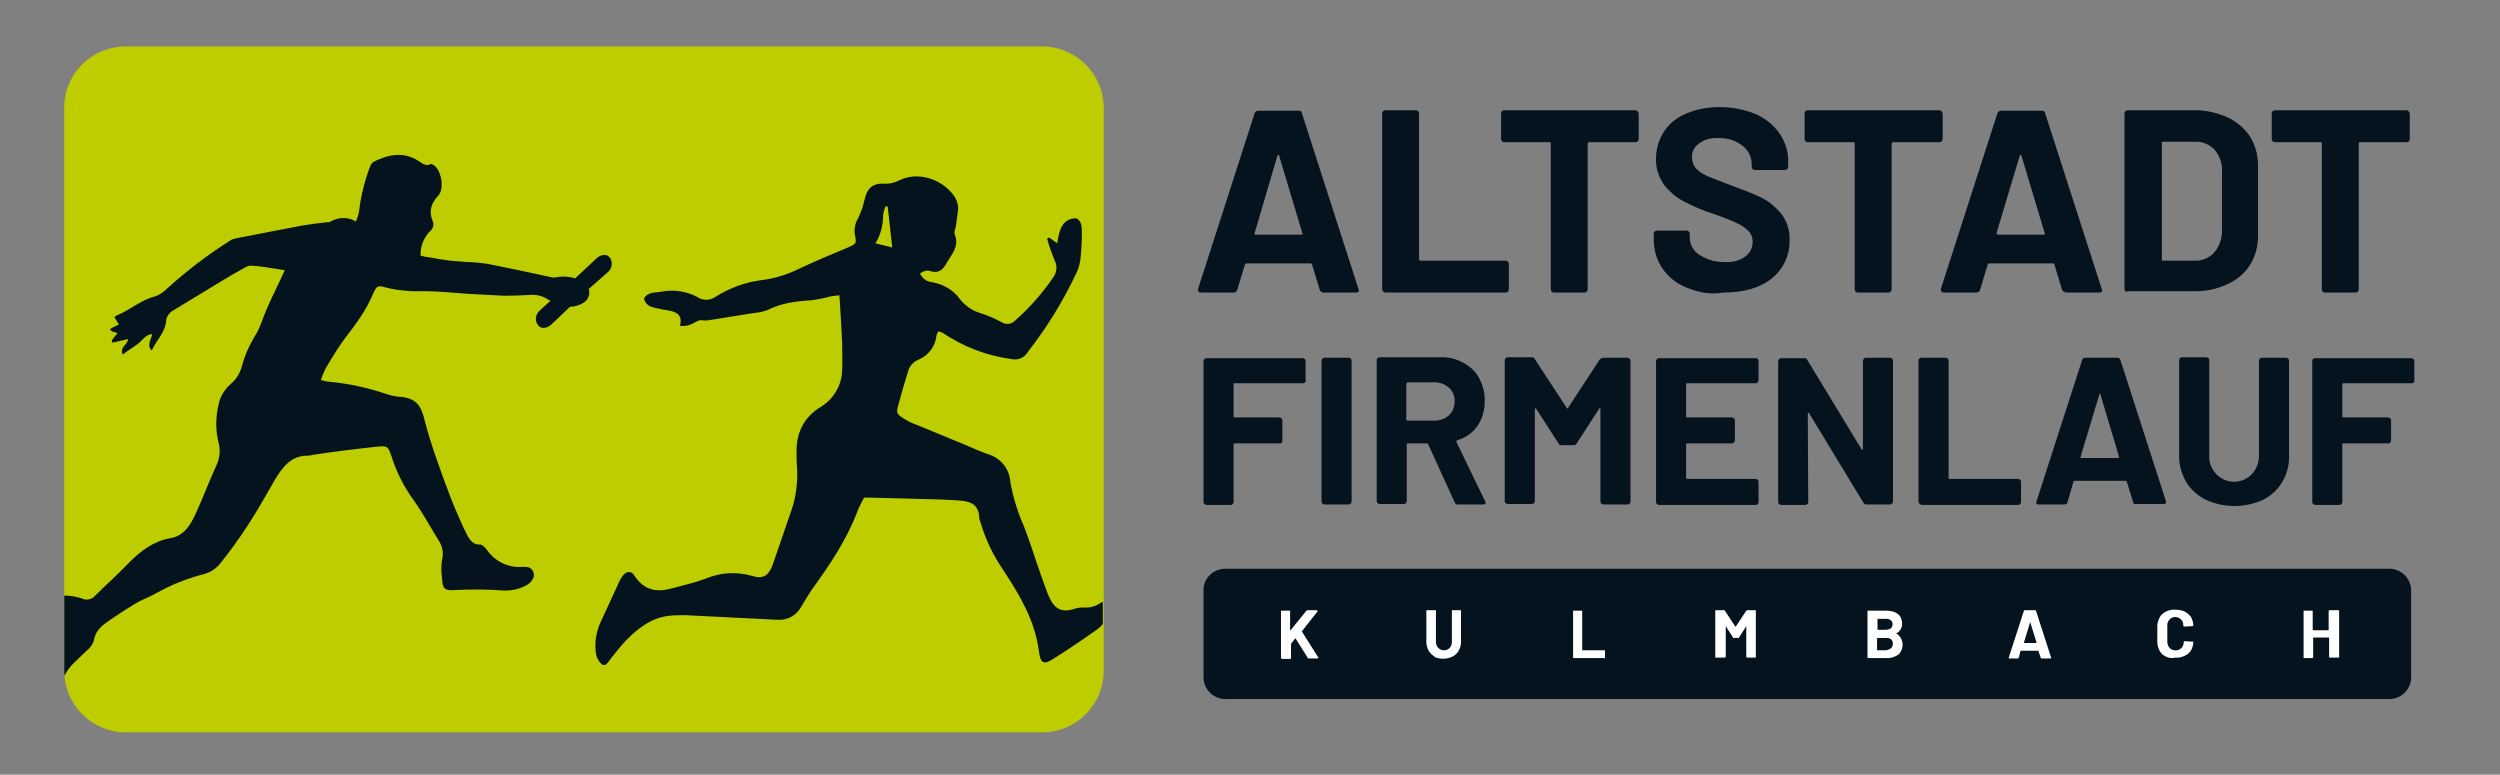 <?xml version="1.0" encoding="UTF-8"?><svg id="Ebene_1" xmlns="http://www.w3.org/2000/svg" xmlns:xlink="http://www.w3.org/1999/xlink" viewBox="0 0 548.6 170"><rect x="0" y="0" width="548.6" height="170" fill="#808080" stroke="none"/><defs><style>.cls-1{fill:none;}.cls-2{clip-path:url(#clippath);}.cls-3{fill:#fff;}.cls-4,.cls-5{fill:#04131d;}.cls-6{fill:#bdcd00;}.cls-5{fill-rule:evenodd;}</style><clipPath id="clippath"><rect class="cls-1" x="14.1" y="10.2" width="227.9" height="150.4" rx="13.4" ry="13.4"/></clipPath></defs><g><path class="cls-4" d="M289.6,63.6l-1.7-5.6c0-.1-.2-.2-.3-.2h-14.1c-.1,0-.2,.1-.3,.2l-1.7,5.6c-.1,.3-.4,.6-.7,.6h-7.3c-.2,0-.4-.1-.5-.2-.1-.2-.1-.4-.1-.6l12.4-38.5c.1-.3,.4-.6,.7-.6h9c.4,0,.7,.2,.7,.6l12.4,38.5c0,.1,.1,.2,.1,.3,0,.3-.2,.5-.6,.5h-7.3c-.3-.1-.6-.3-.7-.6Zm-14.1-12.1h10.1c.2,0,.3-.1,.2-.3l-5.1-17c0-.2-.1-.2-.2-.2s-.2,.1-.2,.2l-5,17c0,.2,0,.3,.2,.3Z"/><path class="cls-4" d="M303.5,63.9c-.1-.1-.2-.3-.2-.5V24.9c0-.2,.1-.4,.2-.5s.3-.2,.5-.2h6.7c.4,0,.7,.3,.7,.7V56.9c0,.2,.1,.3,.3,.3h18.7c.2,0,.4,.1,.5,.2,.1,.1,.2,.3,.2,.5v5.6c0,.2-.1,.4-.2,.5s-.3,.2-.5,.2h-26.4c-.2-.1-.4-.1-.5-.3Z"/><path class="cls-4" d="M359.4,24.5c.1,.1,.2,.3,.2,.5v5.5c0,.4-.3,.7-.7,.7h-10.2c-.1,0-.3,.1-.3,.2V63.5c0,.2-.1,.4-.2,.5s-.3,.2-.5,.2h-6.7c-.2,0-.4-.1-.5-.2s-.2-.3-.2-.5V31.5c0-.1-.1-.3-.2-.3h-10c-.2,0-.4-.1-.5-.2s-.2-.3-.2-.5v-5.6c0-.4,.3-.7,.7-.7h28.8c.2,0,.4,.1,.5,.3Z"/><path class="cls-4" d="M370.1,63.1c-2.1-.8-4-2.3-5.3-4.2s-1.9-4.1-1.9-6.3v-1.3c0-.2,.1-.4,.2-.5s.3-.2,.5-.2h6.5c.2,0,.4,.1,.5,.2,.1,.1,.2,.3,.2,.5v.8c0,1.6,.8,3,2.1,3.8,1.7,1.1,3.7,1.7,5.7,1.6,1.6,.1,3.2-.3,4.5-1.3,1-.8,1.5-1.9,1.5-3.2,0-.9-.3-1.7-.9-2.3-.7-.7-1.6-1.3-2.5-1.7-1-.5-2.7-1.2-5-2-2.2-.7-4.4-1.6-6.5-2.7-1.8-.9-3.3-2.2-4.5-3.7-1.2-1.7-1.9-3.7-1.8-5.8,0-2.1,.6-4.2,1.8-6,1.2-1.8,2.9-3.1,4.9-3.9,2.3-1,4.8-1.4,7.3-1.4,2.7,0,5.3,.5,7.8,1.5,2.1,.9,4,2.4,5.3,4.3s2,4.1,1.9,6.4v.9c0,.4-.3,.7-.7,.7h-6.6c-.2,0-.4-.1-.5-.2-.1-.1-.2-.3-.2-.5v-.5c0-1.6-.7-3.1-2-4.1-1.5-1.2-3.5-1.8-5.4-1.7-1.5-.1-3,.3-4.2,1.2-1,.7-1.6,1.9-1.5,3.1,0,.9,.3,1.7,.9,2.4,.8,.8,1.6,1.3,2.6,1.7,1.2,.5,3,1.2,5.4,2.1,2.2,.8,4.3,1.6,6.4,2.6,1.6,.8,3,2,4.2,3.4,1.3,1.7,2,3.7,1.9,5.8,.1,3.3-1.3,6.4-3.9,8.5s-6.2,3.1-10.7,3.1c-2.7,.5-5.4,0-8-1.1Z"/><path class="cls-4" d="M426.1,24.5c.1,.1,.2,.3,.2,.5v5.5c0,.4-.3,.7-.7,.7h-10.2c-.1,0-.3,.1-.3,.2V63.5c0,.2-.1,.4-.2,.5s-.3,.2-.5,.2h-6.7c-.2,0-.4-.1-.5-.2s-.2-.3-.2-.5V31.5c0-.1-.1-.3-.2-.3h-10.1c-.4,0-.7-.3-.7-.7h0v-5.6c0-.2,.1-.4,.2-.5s.3-.2,.5-.2h28.8c.3,0,.5,.1,.6,.3Z"/><path class="cls-4" d="M452.5,63.6l-1.7-5.6c-.1-.2-.2-.2-.3-.2h-14c-.1,0-.2,.1-.3,.2l-1.7,5.6c-.1,.4-.4,.6-.8,.6h-7.2c-.2,0-.4-.1-.5-.2-.1-.2-.1-.4-.1-.6l12.4-38.5c.1-.3,.4-.6,.8-.6h9c.4,0,.7,.2,.7,.6l12.4,38.5c0,.1,.1,.2,.1,.3,0,.3-.2,.5-.6,.5h-7.2c-.5-.1-.9-.3-1-.6Zm-14-12.1h10c.2,0,.3-.1,.2-.3l-5.1-17c0-.2-.1-.2-.2-.2s-.2,.1-.2,.2l-5.1,17c.1,.2,.2,.3,.4,.3Z"/><path class="cls-4" d="M466.4,63.9c-.1-.1-.2-.3-.2-.5V24.9c0-.2,.1-.4,.2-.5s.3-.2,.5-.2h14.3c2.6-.1,5.2,.5,7.5,1.5,2,.9,3.8,2.4,5,4.2,1.2,1.9,1.8,4.1,1.8,6.3v15.7c0,2.2-.6,4.4-1.8,6.3-1.2,1.9-3,3.3-5,4.2-2.4,1.1-4.9,1.6-7.5,1.5h-14.3c-.2,.2-.3,.2-.5,0Zm8.2-6.7h7c1.6,.1,3.2-.6,4.3-1.8,1.1-1.3,1.7-3,1.7-4.7v-13.1c.1-1.7-.5-3.4-1.6-4.7-1.1-1.2-2.7-1.9-4.4-1.8h-6.9c-.1,0-.3,.1-.3,.2v25.7c-.1,.1,0,.2,.2,.2h0Z"/><path class="cls-4" d="M528.6,24.5c.1,.1,.2,.3,.2,.5v5.5c0,.4-.3,.7-.7,.7h-10.2c-.1,0-.3,.1-.3,.2V63.5c0,.4-.3,.7-.7,.7h-6.7c-.2,0-.4-.1-.5-.2s-.2-.3-.2-.5V31.5c0-.1-.1-.3-.2-.3h-10.1c-.2,0-.4-.1-.5-.2s-.2-.3-.2-.5v-5.6c0-.2,.1-.4,.2-.5s.3-.2,.5-.2h28.8c.3,0,.5,.1,.6,.3Z"/><path class="cls-4" d="M286.4,83.9c-.1,.1-.2,.2-.4,.2h-15.1c-.2,0-.2,.1-.2,.2v7.1c0,.2,.1,.2,.2,.2h9.9c.1,0,.3,.1,.4,.2s.2,.2,.2,.4v4.5c0,.1,0,.3-.1,.4s-.2,.2-.4,.2h-10c-.1,0-.2,.1-.2,.2h0v12.7c0,.1-.1,.3-.2,.4s-.2,.2-.4,.2h-5.4c-.1,0-.3-.1-.4-.2s-.2-.2-.2-.4v-31c0-.1,.1-.3,.2-.4s.2-.2,.4-.2h21.2c.3,0,.6,.2,.6,.6v4.3c.1,.1,0,.3-.1,.4Z"/><path class="cls-4" d="M290.2,110.5c-.1-.1-.2-.2-.2-.4v-31c0-.1,.1-.3,.2-.4s.2-.2,.4-.2h5.4c.1,0,.3,.1,.4,.2s.2,.2,.2,.4v31c0,.1-.1,.3-.2,.4s-.2,.2-.4,.2h-5.4c-.2-.1-.3-.1-.4-.2Z"/><path class="cls-4" d="M319.2,110.2l-5.8-12.7c0-.1-.2-.2-.3-.2h-4.2c-.2,0-.2,.1-.2,.2v12.5c0,.1-.1,.3-.2,.4s-.2,.2-.4,.2h-5.4c-.1,0-.3-.1-.4-.2s-.2-.2-.2-.4v-31c0-.1,.1-.3,.2-.4s.2-.2,.4-.2h13.2c1.8-.1,3.6,.3,5.2,1.2,1.5,.8,2.7,1.9,3.5,3.4,.8,1.6,1.3,3.3,1.2,5.1,0,1.9-.5,3.8-1.6,5.4-1.1,1.5-2.6,2.6-4.4,3.1-.1,0-.2,.1-.2,.3v.1l6.3,13c.1,.1,.1,.2,.1,.3,0,.3-.2,.4-.5,.4h-5.7c-.2,0-.5-.2-.6-.5Zm-10.6-25.9v7.8c0,.1,.1,.2,.2,.2h6c1.2,0,2.3-.4,3.2-1.2,.8-.8,1.2-1.9,1.2-3,.1-1.1-.4-2.2-1.2-3-.9-.8-2-1.2-3.2-1.2h-6c0,.1-.2,.2-.2,.4h0Z"/><path class="cls-4" d="M351.8,78.5h5.4c.1,0,.3,.1,.4,.2s.2,.2,.2,.4v31c0,.1-.1,.3-.2,.4s-.2,.2-.4,.2h-5.4c-.1,0-.3-.1-.4-.2s-.2-.2-.2-.4v-20.3c0-.1,0-.2-.1-.2s-.1,0-.2,.1l-4.9,7.6c-.1,.2-.4,.4-.7,.4h-2.7c-.3,0-.5-.1-.6-.4l-4.9-7.6q-.1-.1-.2-.1c-.1,0-.1,.1-.1,.2v20.2c0,.1,0,.3-.2,.4-.1,.1-.2,.2-.4,.2h-5.4c-.1,0-.3-.1-.4-.2s-.2-.2-.2-.4v-31c0-.1,.1-.3,.2-.4s.2-.2,.4-.2h5.4c.3,0,.5,.1,.6,.4l7,10.7c.1,.2,.2,.2,.3,0l7-10.7c.3-.1,.5-.3,.7-.3Z"/><path class="cls-4" d="M385.7,83.9c-.1,.1-.2,.2-.4,.2h-15.1c-.2,0-.2,.1-.2,.2v7.1c0,.2,.1,.2,.2,.2h9.9c.1,0,.3,.1,.4,.2s.2,.2,.2,.4v4.5c0,.1-.1,.3-.2,.4s-.2,.2-.4,.2h-9.9c-.1,0-.2,.1-.2,.2h0v7.4c0,.2,.1,.2,.2,.2h15.1c.1,0,.3,.1,.4,.2s.2,.2,.2,.4v4.5c0,.1-.1,.3-.2,.4s-.2,.2-.4,.2h-21.3c-.1,0-.3-.1-.4-.2s-.2-.2-.2-.4v-31c0-.1,.1-.3,.2-.4s.2-.2,.4-.2h21.3c.3,0,.6,.2,.6,.6v4.3c-.1,.1-.1,.3-.2,.4Z"/><path class="cls-4" d="M409,78.7c.1-.1,.2-.2,.4-.2h5.4c.1,0,.3,.1,.4,.2s.2,.2,.2,.4v31c0,.1-.1,.3-.2,.4s-.2,.2-.4,.2h-5.2c-.3,0-.5-.1-.7-.4l-11.9-19.6c0-.1-.1-.1-.2-.1s-.1,.1-.1,.2l.1,19.4c0,.1-.1,.3-.2,.4s-.2,.2-.4,.2h-5.4c-.1,0-.3-.1-.4-.2s-.2-.2-.2-.4v-31c0-.1,.1-.3,.2-.4s.2-.2,.4-.2h5.2c.3,0,.5,.1,.6,.4l11.9,19.6q.1,.1,.2,.1c.1,0,.1-.1,.1-.2v-19.4c.1-.2,.1-.3,.2-.4Z"/><path class="cls-4" d="M421.2,110.5c-.1-.1-.2-.2-.2-.4v-31c0-.1,0-.3,.2-.4,.1-.1,.2-.2,.4-.2h5.4c.1,0,.3,.1,.4,.2s.2,.2,.2,.4v25.8c0,.2,.1,.2,.2,.2h15.1c.1,0,.3,.1,.4,.2s.2,.2,.2,.4v4.5c0,.1-.1,.3-.2,.4s-.2,.2-.4,.2h-21.3c-.2-.2-.3-.2-.4-.3Z"/><path class="cls-4" d="M468.1,110.2l-1.4-4.5c-.1-.1-.1-.2-.2-.2h-11.3c-.1,0-.2,.1-.2,.2l-1.3,4.5c-.1,.3-.3,.5-.6,.5h-5.8c-.2,0-.3,0-.4-.2-.1-.1-.1-.3,0-.5l10-31c.1-.3,.3-.5,.6-.5h7.2c.3,0,.5,.2,.6,.5l10,31v.2c0,.3-.2,.4-.5,.4h-5.8c-.6,.1-.9-.1-.9-.4h0Zm-11.4-9.7h8.1c.2,0,.2-.1,.2-.3l-4.1-13.7c0-.1-.1-.2-.1-.2q-.1,0-.1,.2l-4.1,13.6c-.1,.3,0,.4,.1,.4Z"/><path class="cls-4" d="M483.9,109.6c-1.7-.9-3.2-2.2-4.2-3.9-1-1.8-1.6-3.8-1.5-5.8v-20.9c0-.3,.2-.6,.6-.6h5.4c.1,0,.3,.1,.4,.2s.2,.2,.2,.4v21c-.1,1.5,.5,2.9,1.5,4,2.1,2.2,5.5,2.3,7.7,.2,1.1-1.1,1.7-2.6,1.7-4.1v-21c0-.1,0-.3,.2-.4,.1-.1,.2-.2,.4-.2h5.4c.1,0,.3,.1,.4,.2s.2,.2,.2,.4v20.9c.1,2-.5,4.1-1.5,5.8-1,1.7-2.5,3-4.2,3.9-4.1,1.8-8.7,1.8-12.7-.1h0Z"/><path class="cls-4" d="M529.7,83.9c-.1,.1-.2,.2-.4,.2h-15.1c-.1,0-.2,.1-.2,.2h0v7.1c0,.1,.1,.2,.2,.2h9.9c.1,0,.3,.1,.4,.2,.1,.1,.2,.2,.2,.4v4.5c0,.1,0,.3-.2,.4-.1,.1-.2,.2-.4,.2h-9.9c-.2,0-.2,.1-.2,.2v12.7c0,.1-.1,.3-.2,.4-.1,.1-.2,.2-.4,.2h-5.4c-.1,0-.3-.1-.4-.2s-.2-.2-.2-.4v-31c0-.3,.2-.6,.6-.6h21.2c.1,0,.3,.1,.4,.2,.1,.1,.2,.2,.2,.4v4.3c0,.1,0,.3-.1,.4Z"/><path class="cls-4" d="M268.9,124.8h255.4c2.7,0,4.8,2.2,4.8,4.8v19c0,2.7-2.2,4.8-4.8,4.8h-255.4c-2.7,0-4.8-2.2-4.8-4.8v-19c-.1-2.6,2.1-4.8,4.8-4.8Z"/><path class="cls-3" d="M281.1,144.4v-10.4h2v4.3h.1l3.5-4.3q.1-.1,.2-.1h2q.1,0,.2,.1v.2l-3.4,4.3v.1l3.6,5.7v.1q0,.1-.2,.1h-1.9c-.1,0-.2,0-.2-.1l-2.7-4.3h-.1l-.9,1.2v3.1c0,.1-.1,.2-.2,.2h-1.8l-.2-.2Z"/><path class="cls-3" d="M314.9,144.1c-.6-.3-1-.7-1.4-1.3-.3-.6-.5-1.2-.5-1.9v-7h2.1v7c0,1,.8,1.8,1.8,1.8,.5,0,.9-.2,1.2-.5,.3-.3,.5-.8,.5-1.3v-7h2v7c0,.7-.2,1.3-.5,1.9-.3,.5-.8,1-1.4,1.3-1.3,.6-2.8,.6-4.1,0h.3Z"/><path class="cls-3" d="M345.2,144.4v-10.4h2v8.7h5v1.7h-7c.1-.1,0,0,0,0Z"/><path class="cls-3" d="M383.4,133.9h1.9v10.4h-1.9c-.1,0-.2-.1-.2-.2h0v-6.7h0l-1.6,2.5c0,.1-.1,.1-.2,.1h-.9c-.1,0-.2,0-.2-.1l-1.6-2.5h0v6.7c0,.1-.1,.2-.2,.2h-2.1v-10.4h1.9c.1,0,.2,0,.2,.1l2.3,3.5h.1l2.3-3.5c.1-.1,.2-.1,.2-.1Z"/><path class="cls-3" d="M416.1,139c1.4,.8,1.8,2.6,1,4-.2,.3-.3,.5-.6,.7-.8,.5-1.7,.8-2.6,.7h-4l-.1-.1v-10.2q0-.1,.1-.1h3.9c2.3,0,3.6,1,3.6,2.9,0,.9-.5,1.7-1.3,2.1h0Zm-4.1-3.2v2.3s0,.1,.1,.1h1.7c.4,0,.8-.1,1.1-.3,.3-.2,.4-.6,.4-.9,0-.4-.1-.7-.4-.9s-.7-.4-1.1-.3h-1.7c0-.1-.1-.1-.1,0h0Zm3,6.4c.5-.5,.5-1.4,0-1.9-.3-.2-.7-.4-1.1-.3h-1.9s-.1,0-.1,.1v2.5s0,.1,.1,.1h1.9c.4-.1,.8-.2,1.1-.5h0Z"/><path class="cls-3" d="M447.8,144.3l-.5-1.5h-3.9l-.4,1.5c0,.1-.1,.2-.2,.2h-2v-.2l3.3-10.2c0-.1,.1-.2,.2-.2h2.3c.1,0,.2,.1,.2,.2l3.3,10.2v.1c0,.1-.1,.1-.2,.1h-1.9c-.1,0-.2-.1-.2-.2h0Zm-3.7-3.2h2.7q.1,0,.1-.1l-1.4-4.5s0-.1,0,0h0l-1.4,4.6q-.1,0,0,0h0Z"/><path class="cls-3" d="M475.3,144.1c-.6-.3-1.1-.7-1.4-1.3s-.5-1.2-.5-1.9v-3.5c0-.7,.2-1.3,.5-1.9,.3-.6,.8-1,1.4-1.3s1.4-.5,2.1-.4c.7,0,1.4,.1,2,.4,.6,.3,1,.7,1.4,1.2,.3,.6,.5,1.2,.5,1.8,0,.1-.1,.2-.2,.2l-1.8,.1h0c-.1,0-.2-.1-.2-.2,.1-1-.7-1.8-1.6-1.9-1-.1-1.8,.7-1.9,1.6v3.9c0,.5,.2,.9,.5,1.3,.7,.7,1.9,.7,2.6,0,.3-.3,.5-.8,.5-1.3,0-.1,0-.2,.2-.2l1.8,.1h.1v.1c0,.6-.2,1.3-.5,1.8s-.8,1-1.4,1.2c-.6,.3-1.3,.5-2,.4-.7,.2-1.4,.1-2.1-.2Z"/><path class="cls-3" d="M511.2,133.9h2l.1,.1v10.2s0,.1-.1,.1h-2l-.1-.1v-4.2q0-.1-.1-.1h-3.3q-.1,0-.1,.1v4.2c0,.1-.1,.2-.2,.2h-1.9v-10.4h2v4.2s0,.1,.1,.1h3.4v-4.1c0-.2,.1-.3,.2-.3Z"/></g><g><path class="cls-6" d="M27.6,10.2H228.7c7.4,0,13.5,6,13.5,13.5v123.5c0,7.4-6,13.5-13.5,13.5H27.6c-7.4,0-13.5-6-13.5-13.5V23.6c0-7.4,6-13.4,13.5-13.4Z"/><g class="cls-2"><path class="cls-5" d="M243.3,132.2c-.3-.3-1.3-.2-1.8,.1-1.1,.8-2.4,1.1-3.7,1-.7,0-1.4,.1-2,.3-2.9,.9-4.5,.1-5.8-3.1-.5-1.3-1-2.7-1.5-4.1-1.3-3.6-2.4-7.3-3.8-10.9-1.4-3.1-2.4-6.4-3-9.8-.2-2.8-2.1-5.2-4.8-6-1.7-.6-3.3-1.3-4.9-2-3.6-1.5-7.3-3-10.9-4.5-.9-.3-1.9-.8-2.7-1.3-1.7-1.1-1.8-1.2-1.2-3.3,.6-2.3,1.3-4.6,2-6.9,.3-1.3,1.2-2.3,2.4-2.8,2.2-.9,3.7-3,3.9-5.3,.1-.3,.2-.6,.4-.9l.9,.3c4.6,3.1,9.8,5.1,15.2,5.8,1.4,.3,2.8-.3,3.5-1.5,4.2-5.4,7.8-11.2,10.7-17.4,.5-1,.8-2.1,.9-3.2,.2-1.8,.3-3.6,.3-5.5,0-1.3,0-2.7-1.2-3.3-3.1,0-3.8,2.6-4.2,5.5l-1.8-1.3-.4,.3c.4,1.6,1,3.2,1.6,4.7,.7,1.2,.5,2.7-.3,3.8-2.4,3.5-5.2,6.7-8.4,9.5-.8,.8-2,.9-2.9,.3-1.5-.8-3.1-1.5-4.7-2-1.7-.5-3.3-1.6-4.4-3-1.5-2.1-3.8-3.4-6.3-3.8-1.1-.1-2.1-.9-2.5-1.9q1.3-.9,2.3-.5,2.1,.7,3.3-1.4c.2-.4,.5-.8,.8-1.3,1-1.6,2.1-3.1,1.2-5.4-.2-.4,.1-1,.2-1.5,.2-1.2,.4-2.4,.5-3.6,.2-1.2-.2-2.4-.9-3.4-2.8-3.8-8.1-5.3-12-3.3-1,.5-2.1,.8-3.3,.7-2.7-.1-3.8,1.1-4.4,4-.3,1.3-.8,2.6-1.4,3.8-.6,1-.8,2.3-.6,3.4,.4,2,.3,2-1.5,2.8-3.6,1.5-7.2,3-10.8,4.7-2.4,1.2-5,2-7.6,2.4-3.8,.4-7.5,1.7-10.8,3.8-1.2,.8-2.8,.8-4-.1-2.4-1.2-5.1-1.6-7.7-1.1-1.3,.3-2.9-.1-3.9,1.5,.5,1.8,1.8,1.9,3.1,2.2,2.1,.6,5.8,.2,4.8,3.8,2.9,.3,3.5-1.5,5-1.2,.6,.1,1.2,0,1.8-.1,3.1-.5,6.3-1,9.4-1.5,1.1-.1,2.1-.3,3.1-.7,3-1.5,6.2-1.9,9.5-2.1,1.5-.2,3-.5,4.5-.9,.5-.1,1-.1,1.7-.2,.1,1.7,.2,3.2,.3,4.8,.1,1.8,.2,3.6,.3,5.5,0,2.1,.1,4.1,0,6.2-.1,3.3-1.9,6.3-4.7,8-3.8,2.3-5.5,5.8-5.3,10.6,0,.9,0,1.7,.1,2.6,.2,3.2-.2,6.4-1.2,9.4-1.4,4-2.7,7.9-4.1,11.9-.9,2.6-2.2,3.3-4.5,2.6-3.4-1-7-.8-10.3,.6-2.4,.9-4.8,1.4-7.3,2.1-3.2,.9-6.1,.6-8.3-2.8-.7-1.1-1.7-1-2.5,0-.5,.7-.9,1.4-1.2,2.2-1.2,2.6-2.4,5.2-3.6,7.8-1.1,2.3-1.5,4.8-1.1,7.3,.2,.9,.6,1.6,1.3,2.2,.8,.5,1.3-.4,1.8-1.1,1.2-1.5,2.4-3.1,3.8-4.5,2.7-2.7,5.7-4.8,9.4-5.1,1.1-.1,2.3-.1,3.4-.1,6.7,.3,13.3,.7,20,1,2.3,.2,4.4-1,5.4-3,.7-1.2,1.4-2.3,2.1-3.4,3.9-5.4,7.7-10.9,10.2-17.5,.3-.9,.9-1.8,1.4-2.9h1.5c5,.1,10,.3,15,.4,1.7,.1,3.3,.1,5,.3,2,.2,3.7,.9,3.8,3.8,0,.3,.1,.5,.2,.7,1.1,3.9,2.9,7.6,5.2,10.9,3.5,5.4,6.8,10.8,7.7,17.7,.3,2.6,1.1,2.9,3.1,1.6,3.2-2,6.3-4.1,9.4-6.3,1.5-1,2.6-2.6,2.9-4.4,.4-.3,.2-1-.1-1.7Zm-51.2-78.8c1.2-1.9,1.7-4.1,1.7-6.3,.1-.7,.3-1.3,.6-1.9l.4,.2,1,8.9-3.7-.9Zm-62.9,10c.3,1,0,2-.7,2.7-1,.8-2.2,1.2-3.4,1.2l-4.1,3.9c-1,.9-2.2,1-2.8,.3l-.3-.4c-.6-1-.3-2.3,.7-3.1l2.2-2-.6-.3c-1-.7-2.2-1-3.4-1-2,.1-4.1,.2-6.1,.2-2.6-.1-5.1-.3-7.7-.4-3.2-.2-6.5-.6-9.7-.6-2.9,.1-5.8-.1-8.6-.8-1.8-.5-2-.5-2.9,1.5-1.5,3.6-3.7,6.5-6,9.5-1.5,2-2.9,4.3-4.2,6.5-.5,.9-.9,1.9-1.2,2.8,.9,.2,1.5,.4,2.1,.4,4.3,.4,8.6,1.4,12.7,2.8,1,.3,2.1,.5,3.1,.5,3,.5,4.1,1.8,4.9,5.2,.8,3.1,1.8,6.2,2.9,9.3,1,2.8,2,5.6,3.1,8.4,1,2.4,2,4.8,3.2,7.2,.6,1.2,1.4,2.4,3,2.3,.4,0,1,.6,1.4,1.1,1.7,2.5,4.6,4,7.6,3.8,1,0,2.2-.2,2.7,1.3,.3,.9-.4,2.2-1.9,2.9-1.4,.7-2.9,1-4.4,1-3.8-.3-7.6-.3-11.3-.1-2,.1-2.4-.4-2.5-2.7-.2-1.3-.2-2.6,0-3.9,.4-1.5,.1-3.1-.8-4.4-1.8-2.9-3.4-5.9-5.4-8.7-2.1-2.9-3.7-6-4.8-9.4-.8-2.4-.9-2.6-3.1-2.4-4.7,.5-9.5,1.1-14.2,1.8-.4,.1-.7,.2-1.1,.2-3.6-.1-5.6,2.4-7.4,5.5-1.9,3.3-3.8,6.7-5.9,9.9-1.9,2.9-3.9,5.7-6.1,8.4-.9,1.1-2.1,1.8-3.5,2.2-3.6,.9-7,2.3-10.3,4.1-1.5,.9-3.1,1.4-4.6,2.3-2.3,1.4-4.5,2.8-6.7,4.4-1.3,.9-2.3,2.2-2.5,3.8-.3,.8-.8,1.6-1.5,2.1-1,1-2.1,2-3.1,3-1.4,1.4-2.4,3.3-2.6,5.3,0,.3,0,.5-.1,.8-.3,.6-.7,1.7-1.1,1.7-.7,0-1.4-.5-1.8-1.1-1.2-2.8-1.9-5.7-.8-8.8,.1-.3,.2-.6,.4-1,1-2.3,1.5-4.8,1.7-7.3,.1-1,.3-2,.6-3,.2-1,1.1-1.7,2.1-1.6,1.2,0,2.4,.3,3.5,.6,1,.5,2.2,.3,2.9-.5,2.4-2.4,4.9-4.6,7.3-7.1,2.7-2.8,5.7-5,9.3-5.6,3-.5,4.4-2.9,5.6-5.5,1.6-3.5,2.9-7,4.5-10.5,.7-1.5,.9-3.2,.5-4.8-.7-2.7-.7-5.5-.1-8.2,.3-1.9,1.3-3.6,2.8-4.9,1.2-1,2-2.4,2.4-3.9,.6-2.3,1.6-4.5,2.8-6.5,1.1-1.6,1.7-3.8,2.5-5.7,1.2-2.8,2.6-5.5,4.1-8.8-2.7-.4-5.1-.9-7.5-1-.7,0-1.5,.6-2.3,1-1.6,.9-3.1,1.8-4.6,2.7-3.4,2.1-6.8,4.1-10.2,6.2-.7,.4-1.2,1.1-1.4,1.8-.1,2.9-2.1,4.5-3.2,6.9-1.2-1.2-.1-2.3,.1-3.6-1.5,.1-2.2,1.5-3.2,2.2s-2.2,1.5-3.3,2.3c-.6-1.9,1.1-2,1.2-3.4l-3.4,.8-.2-.5c.4-.5,.9-1.1,1.3-1.6l-1.3-.4-.4-.5,2-1-1-1.6c.2-.2,.4-.3,.6-.4,2.9-1.2,5.4-3.5,8.5-4.2,1-.4,1.8-1,2.5-1.7,4.3-3.9,8.9-7.4,13.8-10.5,.4-.3,.8-.4,1.3-.5,4.8-.9,9.6-1.9,14.5-2.8,1.7-.3,3.4-.5,5.2-.7,.4,0,.8,0,1.1-.2,1.7-1,3.8-1,5.5,0,.3-.7,.6-1.5,.7-2.3,.4-3.3,1.2-6.6,2.4-9.7,.1-.4,.4-.8,.8-1.1,3.2-1.6,6.5-2.3,9.8-.2,.8,.5,1.7,1.3,2.7,.7,.2-.1,.4,.1,.6,.2,1.7,.9,2.5,5.2,1.1,6.7s-2.2,3.2-1.3,5.5c.4,.8,.2,1.7-.5,2.3-1.4,1.4-2.2,3.4-2.1,5.4,.5,.1,1,.3,1.5,.3,1.6,.3,3.3,.6,4.9,.8l3.6,.3c1.6,0,3.2,.2,4.7,.4,4.6,.9,9.2,1.9,13.8,2.9,.3,.1,.6,.1,.9,.1,1.5-.3,3-.3,4.5,.2l4.7-4.4c1-.9,2.2-1,2.8-.3l.3,.4c.5,1,.2,2.3-.7,3l-4.1,3.6Z"/></g></g><rect class="cls-1" width="548.6" height="170"/></svg>